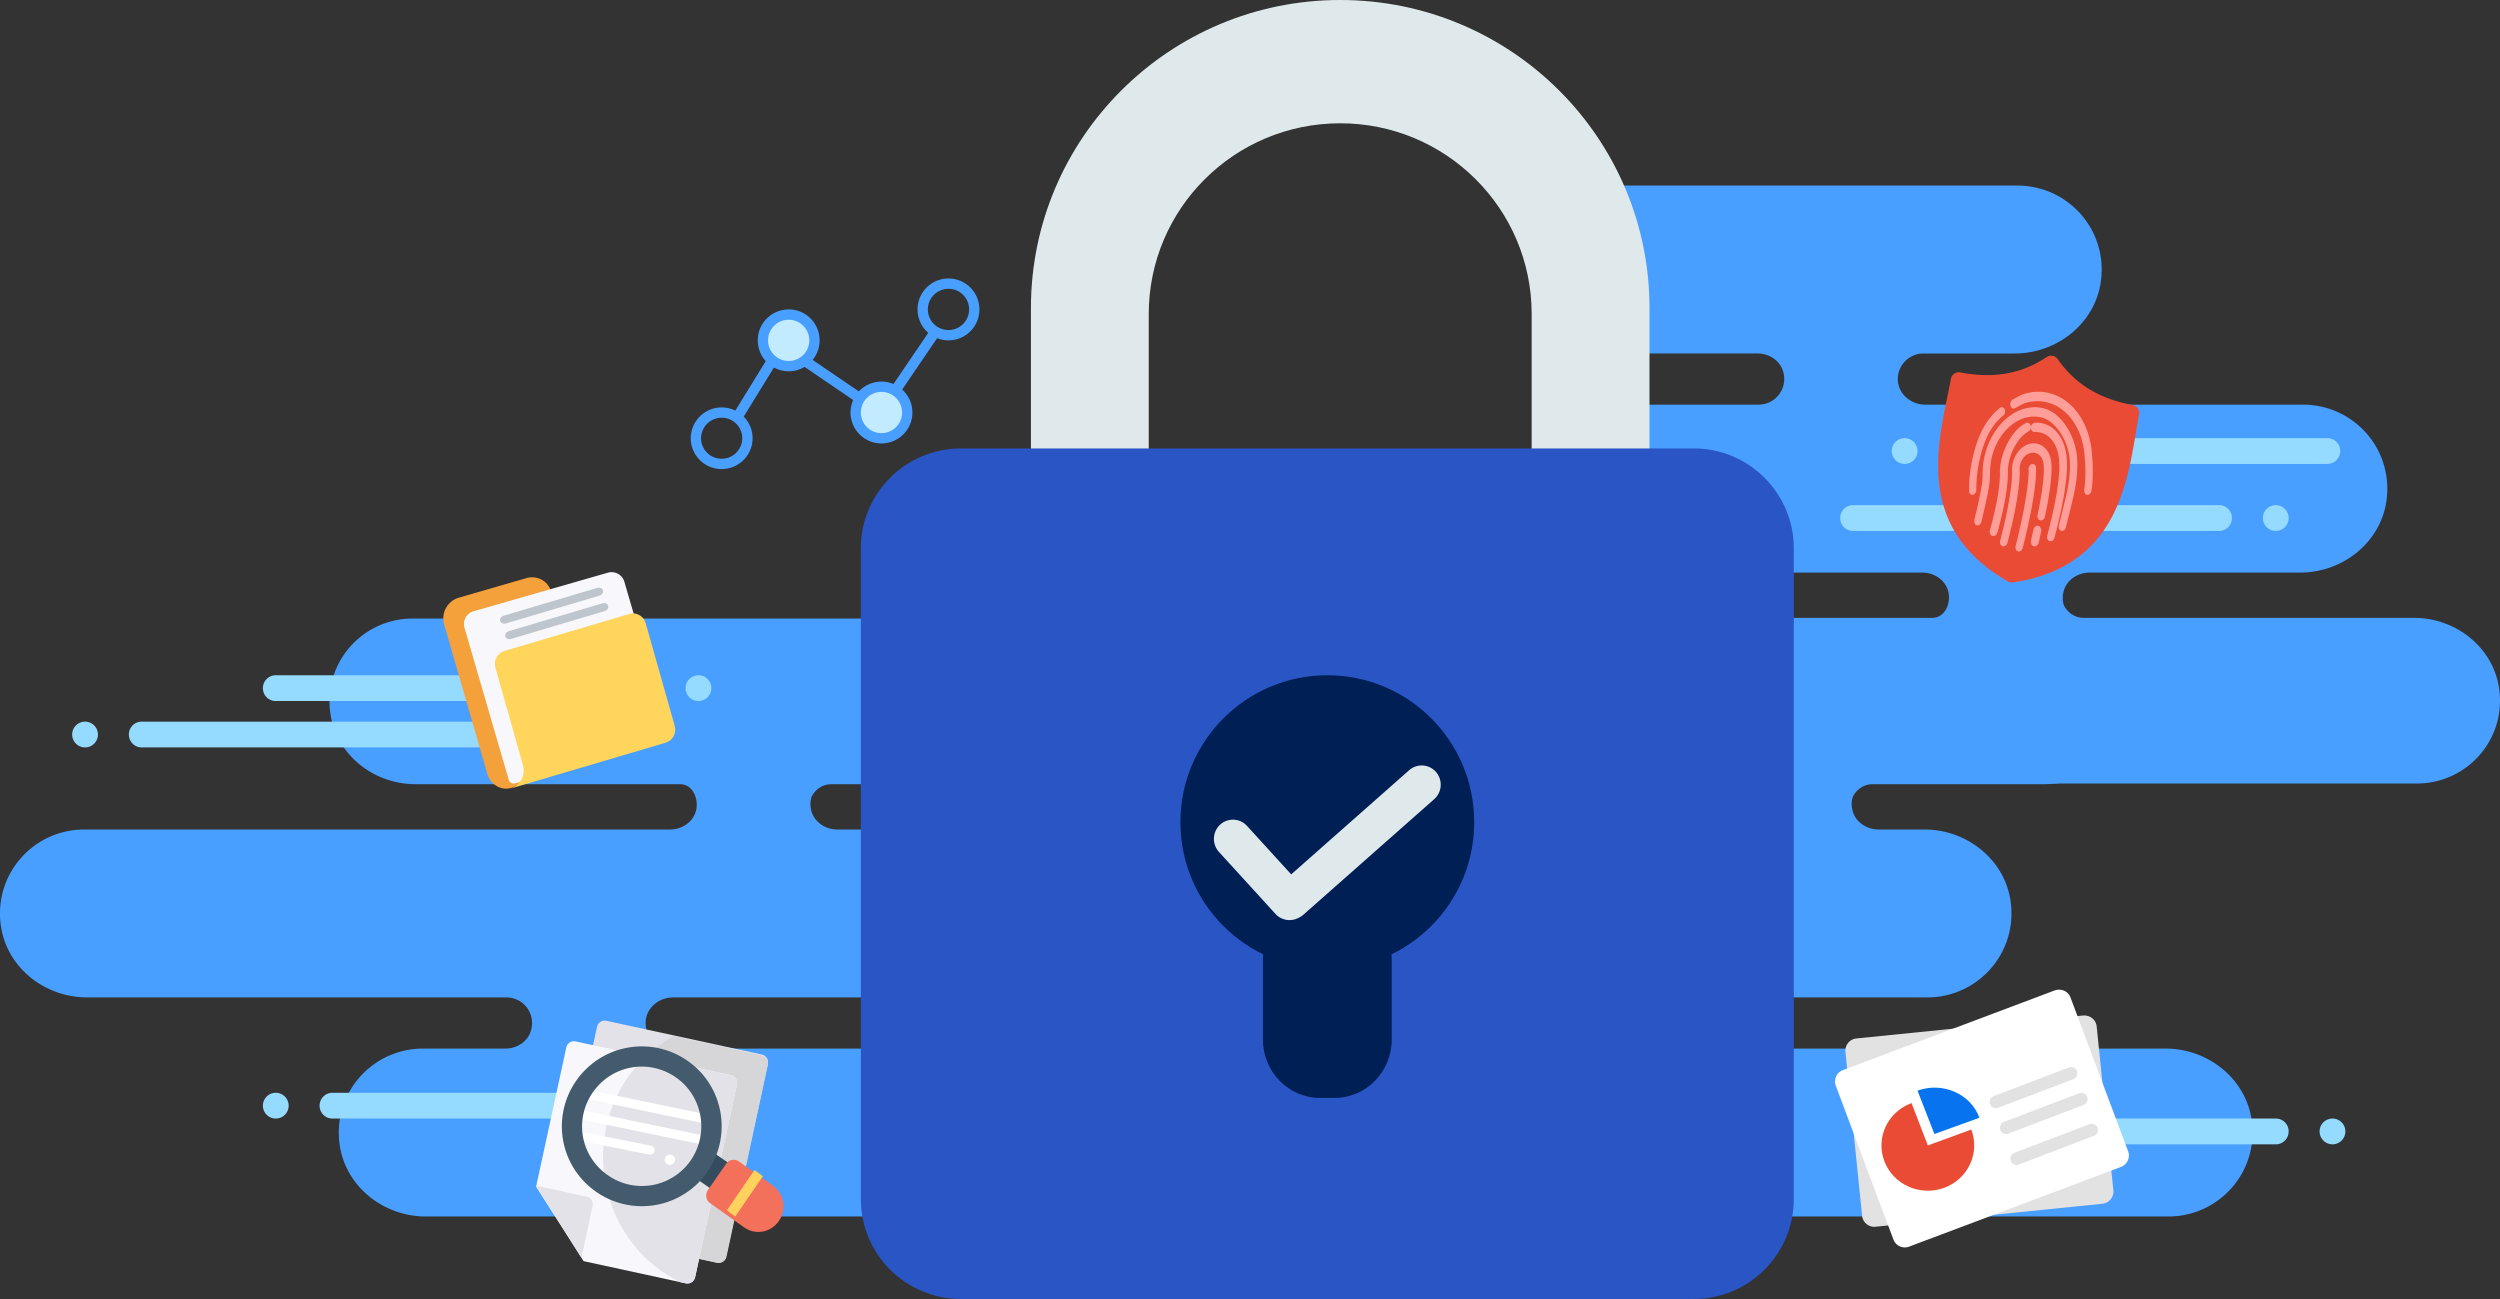 <svg width="485" height="252" viewBox="0 0 485 252" xmlns="http://www.w3.org/2000/svg"><rect x="0" y="0" width="485" height="252" fill="#333333" stroke="none"/><title>Page 1</title><g fill="none" fill-rule="evenodd"><path d="M484.833 133.592c-1.134-7.996-8.394-13.723-16.497-13.723H404.32c-2.786 0-3.87-2.305-3.946-2.474a4.961 4.961 0 0 1-.016-2.732c.597-2.186 2.758-3.584 5.03-3.584h40.854c8.216 0 15.577-5.804 16.726-13.912 1.427-10.053-6.365-18.666-16.175-18.666h-73.314c-2.722 0-5.18-2.028-5.301-4.738-.124-2.842 2.15-5.185 4.975-5.185h17.68c8.217 0 15.577-5.806 16.726-13.913C408.984 44.612 401.194 36 391.383 36h-76.488c-8.215 0-15.577 5.805-16.726 13.913-1.427 10.052 6.365 18.665 16.177 18.665h26.63c2.189 0 4.275 1.309 4.919 3.393a4.98 4.98 0 0 1-4.738 6.53h-26.075c-8.218 0-15.577 5.805-16.729 13.913-1.425 10.052 6.367 18.665 16.177 18.665h58.385c2.273 0 4.43 1.398 5.029 3.583.6 2.196-.511 5.207-3.108 5.207h-34.442c-8.104 0-15.364 5.727-16.498 13.723-1.406 9.915 6.28 18.408 15.956 18.408h129.027c9.675 0 17.361-8.493 15.954-18.408m-273.696 4.817c-1.134 7.996-8.39 13.722-16.49 13.722h-33.275c-2.784 0-3.869 2.307-3.944 2.477a4.963 4.963 0 0 0-.016 2.732c.597 2.184 2.755 3.583 5.027 3.583h8.901c8.21 0 15.568 5.804 16.717 13.911 1.425 10.052-6.362 18.665-16.167 18.665h-41.342c-2.72 0-5.177 2.029-5.298 4.738a4.97 4.97 0 0 0 4.973 5.187h87.892c8.212 0 15.567 5.805 16.716 13.912C236.256 227.388 228.47 236 218.665 236H82.615c-8.213 0-15.569-5.804-16.718-13.911-1.426-10.052 6.361-18.665 16.166-18.665h16.002c2.187 0 4.272-1.31 4.916-3.394 1.05-3.407-1.476-6.531-4.736-6.531h-81.36c-8.21 0-15.568-5.804-16.716-13.911-1.426-10.052 6.361-18.665 16.166-18.665h113.648c2.272 0 4.43-1.399 5.028-3.583.6-2.197-.51-5.21-3.106-5.21H80.581c-8.1 0-15.355-5.725-16.488-13.721C62.686 128.494 70.368 120 80.038 120h115.154c9.67 0 17.351 8.494 15.945 18.409" fill="#499FFF"/><path d="M413.136 138.409c-1.132 7.996-8.388 13.722-16.488 13.722H363.37c-2.784 0-3.867 2.307-3.943 2.477a4.952 4.952 0 0 0-.015 2.732c.595 2.184 2.754 3.583 5.026 3.583h8.9c8.212 0 15.568 5.804 16.718 13.911 1.424 10.052-6.363 18.665-16.168 18.665h-41.341c-2.72 0-5.178 2.029-5.297 4.738a4.969 4.969 0 0 0 4.971 5.187h87.893c8.21 0 15.567 5.805 16.716 13.912 1.425 10.052-6.364 18.664-16.167 18.664h-136.05c-8.212 0-15.567-5.804-16.718-13.911-1.426-10.052 6.363-18.665 16.168-18.665h16c2.187 0 4.274-1.31 4.916-3.394 1.05-3.407-1.476-6.531-4.735-6.531h-81.36c-8.21 0-15.567-5.804-16.716-13.911-1.426-10.052 6.363-18.665 16.167-18.665h113.648c2.272 0 4.428-1.399 5.026-3.583.6-2.197-.51-5.21-3.105-5.21H282.58c-8.099 0-15.354-5.725-16.488-13.721-1.405-9.915 6.276-18.409 15.945-18.409h115.154c9.67 0 17.35 8.494 15.945 18.409" fill="#499FFF"/><path d="M260 0c-33.137 0-60 26.758-60 59.766v34.31c0 19.035 8.945 35.979 22.863 46.924 0-.08-.006-.158-.006-.24V60.915c0-20.433 16.63-36.997 37.144-36.997 20.512 0 37.142 16.564 37.142 36.997v79.847c0 .08-.005.16-.006.239C311.057 130.055 320 113.111 320 94.076v-34.31C320 26.758 293.138 0 260 0" fill="#DFE9EC"/><path d="M328.59 252H186.409c-10.72 0-19.409-8.682-19.409-19.392V106.392C167 95.682 175.69 87 186.409 87h142.18C339.31 87 348 95.682 348 106.392v126.216c0 10.71-8.69 19.392-19.41 19.392" fill="#2A55C5"/><path d="M258.9 213h-2.8c-6.131 0-11.1-5.083-11.1-11.356v-15.287c0-6.273 4.969-11.357 11.1-11.357h2.8c6.13 0 11.1 5.084 11.1 11.357v15.287c0 6.273-4.97 11.356-11.1 11.356" fill="#001F55"/><path d="M286 159.5c0 15.741-12.759 28.5-28.5 28.5S229 175.241 229 159.5s12.759-28.5 28.5-28.5 28.5 12.759 28.5 28.5" fill="#001F55"/><path d="M433 100.5c0 1.38-1.108 2.5-2.475 2.5h-71.052c-1.365 0-2.473-1.12-2.473-2.5 0-1.381 1.108-2.5 2.473-2.5h71.052c1.367 0 2.475 1.119 2.475 2.5m8.5-2.5a2.5 2.5 0 1 1 0 5 2.5 2.5 0 0 1 0-5M127 133.5c0 1.38-1.107 2.5-2.473 2.5H53.473c-1.366 0-2.473-1.12-2.473-2.5s1.107-2.5 2.473-2.5h71.054c1.366 0 2.473 1.12 2.473 2.5m8.5-2.5a2.5 2.5 0 1 1 0 5 2.5 2.5 0 0 1 0-5M444 219.5c0 1.379-1.107 2.5-2.473 2.5h-71.055c-1.365 0-2.472-1.121-2.472-2.5 0-1.38 1.107-2.5 2.472-2.5h71.055c1.366 0 2.473 1.12 2.473 2.5m8.5-2.5a2.5 2.5 0 1 1 0 5 2.5 2.5 0 0 1 0-5M25 142.5c0 1.38 1.107 2.5 2.473 2.5h71.055c1.365 0 2.472-1.12 2.472-2.5s-1.107-2.5-2.472-2.5H27.473c-1.366 0-2.473 1.12-2.473 2.5m-8.5-2.5a2.5 2.5 0 1 0 0 5 2.5 2.5 0 0 0 0-5M62 214.5c0 1.38 1.107 2.5 2.473 2.5h71.054c1.366 0 2.473-1.12 2.473-2.5s-1.107-2.5-2.473-2.5H64.473c-1.366 0-2.473 1.12-2.473 2.5m-8.5-2.5a2.5 2.5 0 1 0 0 5 2.5 2.5 0 0 0 0-5M378 87.5c0 1.381 1.107 2.5 2.473 2.5h71.054c1.366 0 2.473-1.119 2.473-2.5s-1.107-2.5-2.473-2.5h-71.054c-1.366 0-2.473 1.119-2.473 2.5m-8.5-2.5a2.5 2.5 0 1 0 0 5 2.5 2.5 0 0 0 0-5" fill="#95DAFF"/><path d="M188.91 59.056a5 5 0 1 1-9.82 1.888 5 5 0 0 1 9.82-1.888zm-44 25a5 5 0 1 1-9.821 1.887 5 5 0 0 1 9.82-1.887zM153 67.868L170.804 80 181 65m-38 16l8-13" stroke="#499FFF" stroke-width="2"/><path d="M175.91 79.056a5 5 0 1 1-9.82 1.888 5 5 0 0 1 9.82-1.888" fill="#C2EBFF"/><path d="M175.91 79.056a5 5 0 1 1-9.82 1.888 5 5 0 0 1 9.82-1.888z" stroke="#499FFF" stroke-width="2"/><path d="M157.91 65.056a5 5 0 1 1-9.82 1.888 5 5 0 0 1 9.82-1.888" fill="#C2EBFF"/><path d="M157.91 65.056a5 5 0 1 1-9.82 1.888 5 5 0 0 1 9.82-1.888z" stroke="#499FFF" stroke-width="2"/><path d="M106.73 114.306c-.684-1.794-2.764-2.685-4.599-2.153l-13.114 3.797c-2.208.638-3.492 2.971-2.853 5.182l8.392 29.056c.53 1.837 2.392 3.123 4.271 2.746 2.208-.39 3.48-2.585 2.884-4.652l-7.263-25.152a.996.996 0 0 1 .68-1.234l9.213-2.667c2.064-.598 3.215-2.923 2.39-4.923" fill="#F4A03B"/><path d="M130 143.325l-30.07 8.636a.996.996 0 0 1-1.232-.676l-8.596-29.521a2.572 2.572 0 0 1 1.764-3.18l26.06-7.483c1.365-.393 2.807.396 3.201 1.754l8.873 30.47z" fill="#F8F8FC"/><path d="M97.7 119.447l18.175-5.402c.491-.146.983.074 1.1.49.117.416-.185.872-.675 1.018l-18.176 5.402c-.49.146-.982-.074-1.098-.49-.119-.417.184-.872.675-1.018m.999 3l18.176-5.402c.49-.146.981.074 1.098.49.119.416-.183.872-.675 1.018l-18.174 5.402c-.49.145-.982-.073-1.1-.49-.117-.417.185-.873.675-1.018" fill="#BFC5CC"/><path d="M122.1 119.102l-24.259 7.177c-1.346.398-2.13 1.852-1.74 3.23l5.15 18.227.197.693c.567 2.004-.579 4.012-2.463 4.571l30.174-8.926c1.347-.399 2.13-1.852 1.741-3.23l-5.643-19.962c-.39-1.377-1.81-2.178-3.156-1.78" fill="#FFD55C"/><path d="M414.384 83.803c.198-1.19.386-2.316.59-3.4a1.565 1.565 0 0 0-1.24-1.827c-6.536-1.236-11.159-4.068-14.548-8.912a1.547 1.547 0 0 0-2.13-.403c-4.903 3.275-10.231 4.225-16.766 2.989-.843-.16-1.657.4-1.815 1.248a192.416 192.416 0 0 1-.677 3.385c-2.27 11.002-5.38 26.07 11.717 35.91a1.531 1.531 0 0 0 1.001.19c19.481-2.923 22.015-18.098 23.868-29.18" fill="#EA4B35"/><path d="M394.185 90.022c-.395.106-.68.591-.642 1.09.004.033.265 3.817-2.506 14.771-.125.496.08.986.459 1.096l.028.006c.37.088.763-.223.888-.71 2.905-11.486 2.585-15.4 2.57-15.557-.045-.495-.398-.806-.797-.696m11.629-2.282c-.546-5.899-3.814-10.41-8.329-11.495-1.493-.358-3.03-.324-4.575.104-.66.18-1.255.51-1.827.826-.19.109-.382.216-.573.313-.378.197-.594.735-.479 1.203.111.468.51.689.888.493.205-.11.41-.223.613-.335.528-.292 1.024-.567 1.538-.71a7.942 7.942 0 0 1 4.015-.087c3.961.951 6.83 4.912 7.31 10.089.253 2.72.234 4.901-.052 6.865-.065.475.155.896.503.98.025.006.044.01.068.01.39.043.762-.332.835-.838.312-2.152.333-4.514.065-7.419m-21.597.726c.912-3.667 2.312-6.16 4.413-7.846.341-.275.47-.827.286-1.23-.186-.406-.612-.511-.957-.234-2.438 1.962-4.057 4.803-5.086 8.943-.608 2.438-.883 4.697-.873 7.11.003.399.216.71.505.778a.53.53 0 0 0 .205.007c.388-.051.701-.49.7-.976-.01-2.222.245-4.302.807-6.552" fill="#FF9E99"/><path d="M402.877 92.565a24.54 24.54 0 0 0 .112-3.157c-.159-4.633-2.984-9.179-6.3-10.133-1.268-.365-2.585-.365-3.903-.008-3.659.998-6.707 4.607-7.768 9.194a14.993 14.993 0 0 0-.386 3.298 17.138 17.138 0 0 1-.077 1.706c-.14 1.323-.612 3.6-1.522 7.37-.118.498.09.975.465 1.078l.017.005c.372.088.764-.229.88-.717.937-3.875 1.422-6.243 1.58-7.67.072-.667.082-1.327.086-1.947a12.61 12.61 0 0 1 .327-2.779c.898-3.872 3.468-6.918 6.556-7.756 1.113-.306 2.22-.315 3.297 0 2.749.794 5.186 4.744 5.316 8.626.033.913 0 1.85-.1 2.856-.198 2.018-.764 4.294-1.55 7.437l-.484 1.937c-.12.49.085.972.462 1.075l.019.005c.373.088.763-.223.883-.705l.478-1.93c.81-3.248 1.395-5.593 1.61-7.782l.002-.003z" fill="#FF9E99"/><path d="M400.941 91.804a18.112 18.112 0 0 0-.017-3.121c-.338-3.454-2.127-5.967-4.674-6.55a5.363 5.363 0 0 0-1.458-.126c-.41.016-.762.437-.79.937-.025.499.283.887.69.873a4.34 4.34 0 0 1 1.143.1c1.966.45 3.348 2.425 3.614 5.162.086.881.094 1.776.018 2.74v.005c-.17 2.188-.583 5.544-2.298 12.075-.13.49.08.972.47 1.075.01.008.016.01.026.012.38.086.784-.22.91-.7 1.374-5.235 2.105-9.088 2.366-12.482" fill="#FF9E99"/><path d="M389.52 91.472c.014-.798.125-1.6.332-2.376.522-1.949 1.878-4.458 3.623-5.364.405-.21.62-.749.484-1.206-.138-.45-.573-.653-.978-.443-2.262 1.176-3.939 4.18-4.595 6.635l-.001.005a12.133 12.133 0 0 0-.41 2.896c0 .045 0 .11.005.203.057 3.077-1.024 7.719-1.94 11.077-.136.487.087.973.49 1.08l.026.006c.398.088.82-.22.945-.696 1.392-5.089 2.072-9.02 2.02-11.697l-.001-.12zm6.396 11.948l.05-.224c.126-.547-.11-1.073-.526-1.177l-.008-.003c-.412-.098-.849.262-.97.809l-.053.233-.194.911-.184.846c-.12.547.12 1.069.537 1.169.415.1.855-.276.978-.822.067-.305.124-.583.183-.864.057-.278.116-.56.187-.878" fill="#FF9E99"/><path d="M397.997 91.225a12.015 12.015 0 0 0-.056-1.56c-.178-1.84-1.246-3.249-2.721-3.587a3.088 3.088 0 0 0-1.499.03c-1.49.392-2.753 1.81-3.213 3.62a5.73 5.73 0 0 0-.171 1.808c.02.688.002 4.57-2.3 13.356-.126.492.083.979.474 1.083a.064.064 0 0 0 .024.01c.384.088.79-.22.916-.704 2.322-8.861 2.402-12.954 2.37-14.061a3.47 3.47 0 0 1 .102-1.117c.282-1.107 1.054-1.974 1.964-2.212.308-.08.617-.09.912-.022.903.207 1.557 1.068 1.664 2.195.017.19.056.592.045 1.308-.026 1.41-.26 4.04-1.22 8.536-.104.489.124.951.51 1.04l.017.005c.397.077.803-.26.91-.756.788-3.701 1.23-6.8 1.27-8.969l.002-.003z" fill="#FF9E99"/><path d="M404.035 197.014l-43.902 4.45a2.376 2.376 0 0 0-2.12 2.594l3.234 31.811a2.379 2.379 0 0 0 2.6 2.119l44.02-4.462a2.376 2.376 0 0 0 2.121-2.594l-3.234-31.812c-.132-1.296-1.302-2.248-2.719-2.106" fill="#E2E2E2"/><path d="M398.535 192.172l-41.009 15.429a2.369 2.369 0 0 0-1.376 3.04l11.173 29.828a2.36 2.36 0 0 0 3.033 1.381l41.119-15.471a2.368 2.368 0 0 0 1.375-3.04l-11.173-29.829c-.455-1.214-1.82-1.835-3.142-1.338" fill="#FFF"/><path d="M370.838 214c-4.655 1.706-7.008 6.762-5.261 11.304 1.748 4.542 6.93 6.838 11.585 5.132 4.655-1.703 7.008-6.761 5.261-11.303l-8.422 3.085-3.163-8.218z" fill="#EA4B35"/><path d="M372 211.585l3.275 8.415 8.725-3.159c-1.65-4.58-7.064-7.043-12-5.256" fill="#0773EE"/><path d="M386.778 212.642l14.6-5.564a1.193 1.193 0 0 1 1.545.712 1.222 1.222 0 0 1-.7 1.567l-14.602 5.565a1.194 1.194 0 0 1-1.544-.713 1.222 1.222 0 0 1 .701-1.567m2 5l14.6-5.564a1.193 1.193 0 0 1 1.545.711c.233.63-.08 1.333-.7 1.569l-14.6 5.564a1.196 1.196 0 0 1-1.546-.712 1.223 1.223 0 0 1 .701-1.568m2 6l14.6-5.564a1.194 1.194 0 0 1 1.545.712 1.22 1.22 0 0 1-.701 1.567l-14.6 5.565a1.196 1.196 0 0 1-1.545-.713 1.22 1.22 0 0 1 .701-1.567" fill="#E2E2E2"/><path d="M278.215 150.1a3.18 3.18 0 0 0-4.507-.307l-23.254 20.537-8.913-9.775a3.18 3.18 0 0 0-4.516-.186 3.268 3.268 0 0 0-.183 4.566l10.971 12.03a3.181 3.181 0 0 0 3.82.675c.313-.131.61-.312.877-.549l25.4-22.433c1.325-1.168 1.46-3.218.305-4.557" fill="#DFE9EC"/><path d="M278.215 150.1a3.18 3.18 0 0 0-4.507-.307l-23.254 20.537-8.913-9.775a3.18 3.18 0 0 0-4.516-.186 3.268 3.268 0 0 0-.183 4.566l10.971 12.03a3.181 3.181 0 0 0 3.82.675c.313-.131.61-.312.877-.549l25.4-22.433c1.325-1.168 1.46-3.218.305-4.557z" stroke="#DFE9EC"/><path d="M147.796 204.575l-30.156-6.54a1.538 1.538 0 0 0-1.823 1.18l-.817 3.764 26.294 5.702c.825.18 1.349 1 1.169 1.83l-7.303 33.617 3.863.837c.826.18 1.642-.35 1.823-1.18l8.118-37.38a1.532 1.532 0 0 0-1.168-1.83" fill="#E2E2E8"/><path d="M147.81 204.758L130.615 201a27.052 27.052 0 0 0-5.615 4.266l16.384 3.58a1.53 1.53 0 0 1 1.155 1.821l-7.216 33.464 3.818.834a1.518 1.518 0 0 0 1.801-1.175l8.022-37.212a1.525 1.525 0 0 0-1.154-1.82" fill="#D6D6D8"/><path d="M141.798 208.575l-30.12-6.54c-.825-.18-1.64.35-1.821 1.18L104 230.214l9.215 14.448 19.82 4.303c.826.18 1.64-.35 1.82-1.182l8.11-37.38a1.535 1.535 0 0 0-1.167-1.828" fill="#F7F7FC"/><path d="M141.797 208.6l-16.6-3.6c-13.309 12.973-9.947 35.437 6.722 43.725l1.111.24a1.535 1.535 0 0 0 1.821-1.18l8.113-37.356a1.534 1.534 0 0 0-1.167-1.828M112.813 244l2.153-10.06c.173-.805-.326-1.598-1.116-1.773L104 230l8.813 14z" fill="#E2E2E8"/><path d="M111.121 215.02l25.15 5.229c.499.104.816.574.708 1.053-.109.478-.601.78-1.1.678l-25.15-5.228c-.499-.103-.816-.576-.708-1.054.108-.477.6-.782 1.1-.678m19.09 9.003a1 1 0 1 0-.424 1.953 1 1 0 0 0 .424-1.953m-20.065-5.003l16.109 3.245c.512.104.834.57.723 1.044-.109.473-.613.774-1.123.67l-16.11-3.245c-.51-.102-.834-.569-.723-1.043.11-.473.614-.773 1.124-.671m1.987-8l25.13 5.214c.504.105.825.58.716 1.062-.11.482-.609.788-1.112.683l-25.13-5.213c-.504-.105-.825-.58-.716-1.062.11-.482.608-.788 1.112-.683" fill="#FFF"/><path fill="#354B5E" d="M134 227.924l3.539-4.924 4.461 3.075-3.539 4.925z"/><path d="M133.979 225.15a11.513 11.513 0 0 1-16.12 2.8c-5.267-3.703-6.51-10.84-2.801-16.1 3.706-5.262 10.852-6.502 16.119-2.8 5.168 3.634 6.426 10.855 2.802 16.1m-.538-19.314a15.483 15.483 0 0 0-21.602 3.75 15.444 15.444 0 0 0 3.755 21.579 15.486 15.486 0 0 0 21.604-3.751c4.86-7 3.266-16.641-3.757-21.578" fill="#435B6C"/><path d="M149.913 230.006l-6.505-4.644c-.874-.625-2.033-.42-2.566.451l-3.485 5.023c-.616.886-.415 2.062.446 2.6l6.505 4.644c2.234 1.593 5.213 1.069 6.784-1.196 1.572-2.265 1.055-5.285-1.179-6.878" fill="#F3705B"/><path fill="#FFD15D" d="M141 234.815l5.359-7.815 1.641 1.185-5.359 7.815z"/></g></svg>